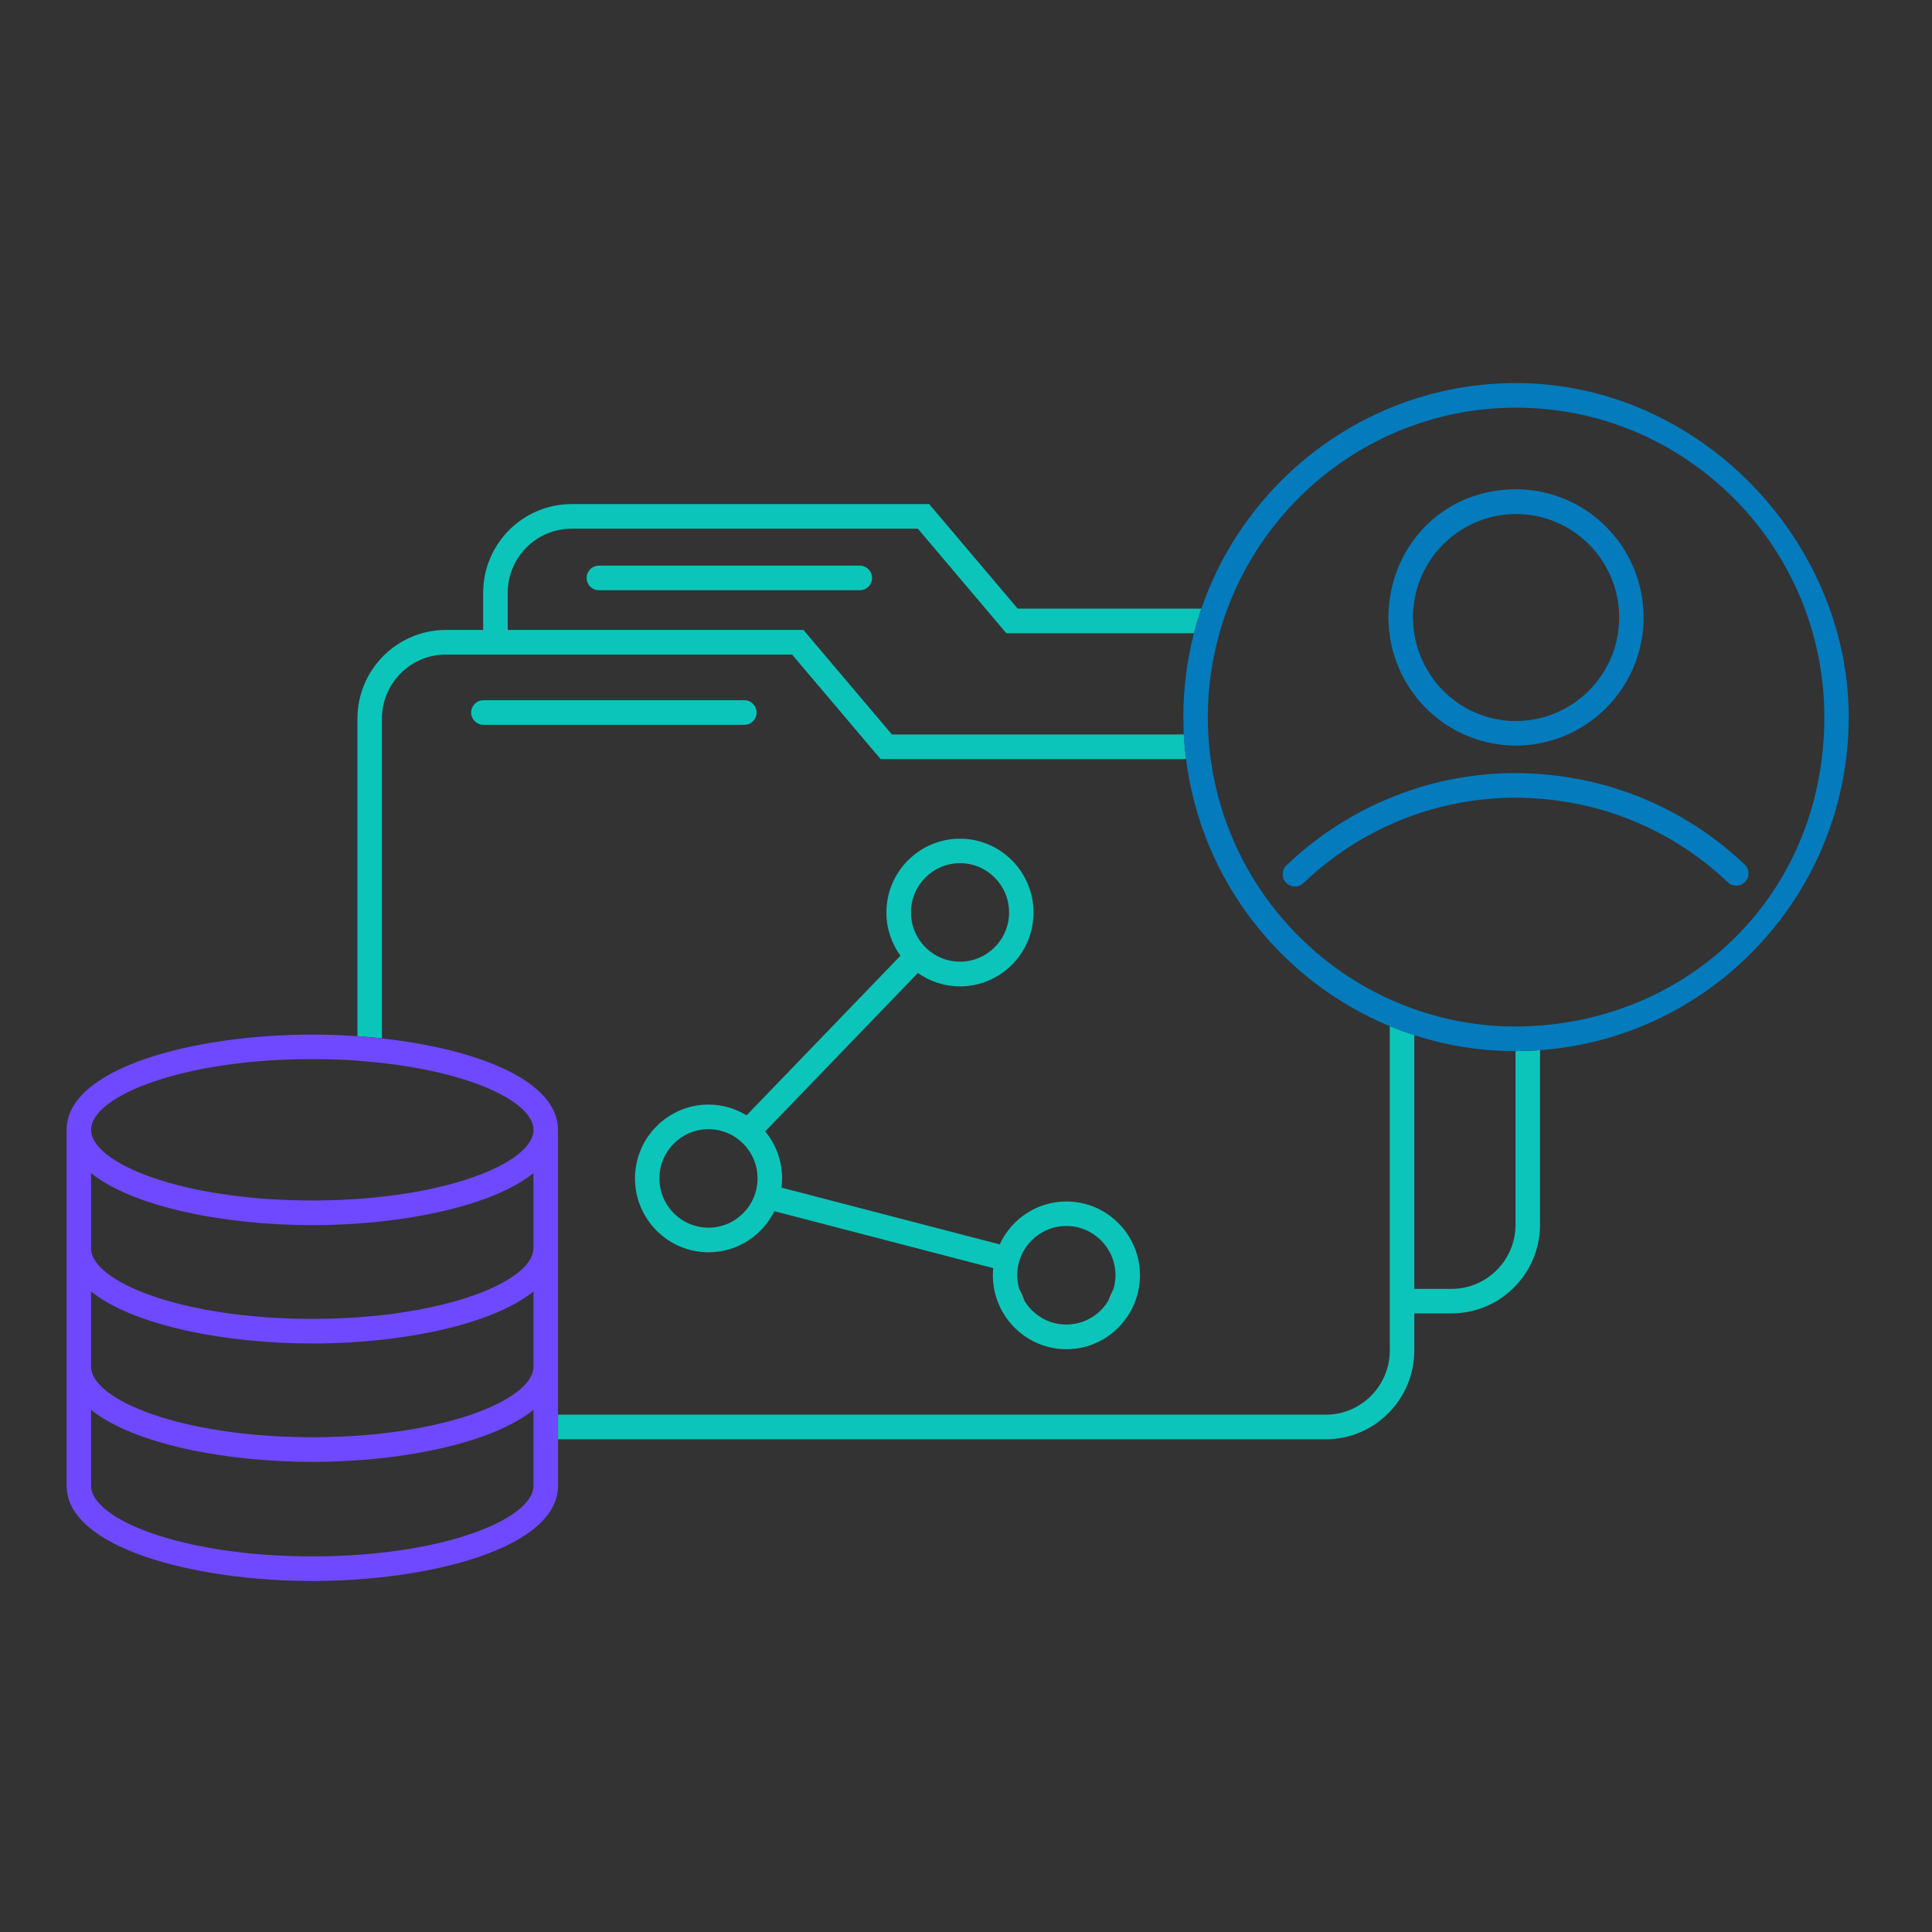 <svg width="116" height="116" viewBox="0 0 116 116" fill="none" xmlns="http://www.w3.org/2000/svg">
<rect x="0" y="0" width="116" height="116" fill="#333333" stroke="none"/>
<path d="M91.025 63.112C91.025 63.112 91.006 63.112 90.995 63.112V73.53C90.995 75.657 89.274 77.385 87.156 77.385H84.916V62.148C84.67 62.067 84.424 61.986 84.181 61.897C83.935 61.805 83.688 61.709 83.445 61.606V81.084C83.445 83.21 81.725 84.938 79.606 84.938H33.503V86.415H79.606C82.534 86.415 84.916 84.022 84.916 81.084V78.858H87.156C90.083 78.858 92.466 76.465 92.466 73.527V63.049C92.223 63.068 91.977 63.079 91.731 63.09C91.495 63.097 91.26 63.108 91.025 63.108V63.112Z" fill="#0BC5BA"/>
<path d="M66.861 77.385L66.533 78.123C66.673 77.894 66.784 77.647 66.861 77.385Z" fill="#F0F8FF"/>
<path d="M61.525 78.123L61.197 77.385C61.271 77.647 61.385 77.894 61.525 78.123Z" fill="#F0F8FF"/>
<path d="M22.931 62.344V43.154C22.931 41.027 24.652 39.3 26.77 39.3H47.558L52.872 45.576H71.215C71.185 45.332 71.156 45.085 71.134 44.837C71.112 44.594 71.09 44.346 71.079 44.099H53.552L48.239 37.823H30.484V35.597C30.484 33.47 32.205 31.742 34.323 31.742H55.108L60.422 38.019H71.685C71.748 37.771 71.821 37.524 71.895 37.28C71.969 37.033 72.049 36.785 72.134 36.542H61.102L55.788 30.266H34.32C31.392 30.266 29.01 32.658 29.01 35.597V37.823H26.77C23.843 37.823 21.46 40.215 21.46 43.154V62.211C21.706 62.23 21.953 62.248 22.195 62.27C22.442 62.292 22.688 62.318 22.931 62.344Z" fill="#0BC5BA"/>
<path d="M44.826 66.966C44.157 66.56 43.377 66.32 42.542 66.32C40.108 66.32 38.126 68.31 38.126 70.754C38.126 73.198 40.108 75.188 42.542 75.188C44.274 75.188 45.771 74.18 46.495 72.722L59.635 76.14C59.62 76.284 59.613 76.428 59.613 76.572C59.613 76.849 59.642 77.122 59.69 77.388C59.738 77.643 59.807 77.89 59.896 78.126C59.991 78.385 60.113 78.632 60.252 78.865C61.028 80.146 62.426 81.01 64.029 81.01C65.632 81.01 67.03 80.15 67.806 78.865C67.945 78.632 68.067 78.385 68.162 78.126C68.251 77.89 68.321 77.643 68.368 77.388C68.416 77.122 68.446 76.853 68.446 76.572C68.446 74.128 66.463 72.138 64.029 72.138C62.253 72.138 60.723 73.198 60.024 74.715L46.922 71.308C46.944 71.127 46.959 70.942 46.959 70.754C46.959 69.683 46.576 68.698 45.944 67.93L55.111 58.419C55.829 58.925 56.7 59.224 57.638 59.224C60.072 59.224 62.054 57.234 62.054 54.791C62.054 52.346 60.072 50.357 57.638 50.357C55.203 50.357 53.221 52.346 53.221 54.791C53.221 55.758 53.538 56.655 54.063 57.386L44.822 66.97L44.826 66.966ZM64.029 73.611C65.654 73.611 66.975 74.937 66.975 76.569C66.975 76.853 66.934 77.122 66.857 77.384C66.783 77.647 66.669 77.894 66.53 78.123C66.357 78.403 66.14 78.654 65.886 78.861C65.379 79.278 64.731 79.529 64.025 79.529C63.319 79.529 62.672 79.278 62.165 78.861C61.911 78.654 61.694 78.403 61.521 78.123C61.381 77.894 61.271 77.647 61.194 77.384C61.12 77.126 61.076 76.853 61.076 76.569C61.076 74.937 62.396 73.611 64.022 73.611H64.029ZM42.539 73.711C40.913 73.711 39.593 72.386 39.593 70.754C39.593 69.122 40.913 67.797 42.539 67.797C44.164 67.797 45.484 69.122 45.484 70.754C45.484 72.386 44.164 73.711 42.539 73.711ZM57.642 51.826C59.267 51.826 60.587 53.151 60.587 54.783C60.587 56.415 59.267 57.74 57.642 57.74C56.016 57.74 54.696 56.415 54.696 54.783C54.696 53.151 56.016 51.826 57.642 51.826Z" fill="#0BC5BA"/>
<path d="M45.429 42.781C45.429 42.375 45.098 42.043 44.694 42.043H29.024C29.024 42.043 29.013 42.043 29.006 42.043C28.609 42.054 28.289 42.379 28.289 42.781C28.289 43.183 28.609 43.508 29.006 43.519C29.013 43.519 29.017 43.519 29.024 43.519H44.694C45.098 43.519 45.429 43.187 45.429 42.781Z" fill="#0BC5BA"/>
<path d="M51.625 33.961H35.956C35.552 33.961 35.221 34.293 35.221 34.7C35.221 35.106 35.552 35.438 35.956 35.438H51.625C52.03 35.438 52.361 35.106 52.361 34.7C52.361 34.293 52.03 33.961 51.625 33.961Z" fill="#0BC5BA"/>
<path d="M91.024 23C82.28 23 74.833 28.674 72.134 36.545C72.049 36.789 71.968 37.036 71.895 37.284C71.821 37.528 71.751 37.775 71.685 38.022C71.27 39.632 71.049 41.319 71.049 43.058C71.049 43.409 71.06 43.756 71.075 44.103C71.086 44.35 71.108 44.597 71.13 44.841C71.152 45.088 71.178 45.336 71.211 45.579C72.123 52.849 76.922 58.914 83.445 61.609C83.688 61.709 83.934 61.809 84.181 61.901C84.424 61.99 84.67 62.071 84.916 62.152C86.836 62.772 88.877 63.112 90.995 63.112C91.006 63.112 91.013 63.112 91.024 63.112C91.263 63.112 91.495 63.101 91.731 63.093C91.977 63.086 92.223 63.071 92.466 63.053C102.81 62.307 111 53.628 111 43.054C111 32.481 102.038 23 91.024 23ZM92.466 61.572C92.223 61.591 91.977 61.606 91.731 61.617C91.495 61.624 91.26 61.635 91.024 61.635C91.013 61.635 91.006 61.635 90.995 61.635C88.866 61.635 86.821 61.262 84.916 60.59C84.67 60.502 84.424 60.41 84.181 60.313C83.934 60.214 83.688 60.11 83.445 60C77.742 57.419 73.568 52.018 72.693 45.579C72.66 45.336 72.627 45.088 72.605 44.841C72.582 44.597 72.56 44.35 72.549 44.103C72.531 43.756 72.52 43.409 72.52 43.058C72.52 41.312 72.766 39.624 73.215 38.022C73.285 37.775 73.358 37.528 73.439 37.284C73.52 37.036 73.605 36.789 73.697 36.545C76.33 29.502 83.103 24.477 91.028 24.477C101.233 24.477 109.536 32.813 109.536 43.058C109.536 53.303 102.005 60.834 92.473 61.576L92.466 61.572Z" fill="#037BBD"/>
<path d="M83.424 38.022C83.891 41.81 87.101 44.752 90.995 44.767C91.006 44.767 91.013 44.767 91.025 44.767C91.264 44.767 91.499 44.752 91.731 44.73C91.981 44.708 92.223 44.671 92.466 44.623C96.004 43.944 98.684 40.817 98.684 37.07C98.684 32.828 95.246 29.376 91.021 29.376C86.796 29.376 83.659 32.544 83.383 36.538C83.372 36.715 83.357 36.889 83.357 37.066C83.357 37.136 83.365 37.206 83.368 37.276C83.376 37.528 83.39 37.771 83.424 38.015V38.022ZM91.025 30.86C94.437 30.86 97.217 33.647 97.217 37.077C97.217 40.005 95.187 42.46 92.47 43.117C92.231 43.176 91.984 43.22 91.734 43.25C91.503 43.276 91.267 43.294 91.028 43.294C91.017 43.294 91.01 43.294 90.999 43.294C87.917 43.279 85.369 40.998 84.913 38.026C84.876 37.782 84.85 37.539 84.843 37.288C84.843 37.217 84.832 37.147 84.832 37.077C84.832 36.9 84.843 36.723 84.858 36.549C85.126 33.37 87.788 30.864 91.025 30.864V30.86Z" fill="#037BBD"/>
<path d="M104.748 51.904C101.376 48.703 97.059 46.809 92.466 46.477C92.219 46.458 91.977 46.443 91.73 46.436C91.495 46.428 91.26 46.417 91.024 46.417C91.013 46.417 91.006 46.417 90.995 46.417C88.774 46.417 86.6 46.79 84.549 47.495C84.317 47.577 84.089 47.662 83.861 47.75C83.633 47.839 83.405 47.931 83.181 48.027C81.007 48.961 78.996 50.279 77.242 51.955C76.948 52.236 76.936 52.705 77.216 53C77.359 53.151 77.554 53.229 77.749 53.229C77.933 53.229 78.113 53.162 78.257 53.026C79.797 51.553 81.552 50.375 83.449 49.519C83.688 49.411 83.931 49.304 84.174 49.208C84.412 49.112 84.651 49.024 84.894 48.939C86.832 48.256 88.891 47.898 90.999 47.894C91.01 47.894 91.017 47.894 91.028 47.894C91.263 47.894 91.499 47.901 91.734 47.913C91.981 47.924 92.227 47.938 92.47 47.957C96.684 48.285 100.644 50.035 103.741 52.974C104.035 53.255 104.502 53.24 104.781 52.945C105.061 52.649 105.046 52.18 104.752 51.9L104.748 51.904Z" fill="#037BBD"/>
<path d="M33.503 84.942V67.841C33.503 66.383 32.33 65.19 30.481 64.278C30.245 64.164 30.003 64.05 29.745 63.943C29.51 63.843 29.263 63.751 29.01 63.658C27.267 63.031 25.156 62.591 22.931 62.348C22.688 62.322 22.442 62.296 22.196 62.274C21.953 62.252 21.706 62.233 21.46 62.215C20.563 62.152 19.654 62.119 18.753 62.119C11.601 62.119 4 64.123 4 67.841V89.202C4 92.92 11.601 94.924 18.753 94.924C25.906 94.924 33.507 92.92 33.507 89.202V84.942H33.503ZM32.032 85.68V89.202C32.032 91.21 26.579 93.448 18.75 93.448C10.921 93.448 5.467 91.21 5.467 89.202V84.65C8.019 86.692 13.502 87.773 18.75 87.773C22.181 87.773 25.711 87.312 28.458 86.422C29.138 86.201 29.771 85.957 30.341 85.684C30.819 85.455 31.253 85.207 31.635 84.945C31.775 84.849 31.907 84.753 32.032 84.65V85.68ZM21.46 63.688C21.71 63.706 21.953 63.725 22.196 63.747C22.446 63.769 22.688 63.795 22.931 63.821C25.391 64.094 27.465 64.6 29.01 65.22C29.271 65.323 29.517 65.43 29.745 65.541C30.01 65.67 30.256 65.799 30.481 65.936C31.481 66.542 32.032 67.202 32.032 67.837C32.032 68.472 31.481 69.137 30.481 69.739C30.256 69.872 30.01 70.004 29.745 70.134C29.517 70.245 29.271 70.352 29.01 70.455C27.465 71.075 25.391 71.581 22.931 71.854C22.688 71.88 22.446 71.906 22.196 71.928C21.953 71.95 21.71 71.969 21.46 71.987C20.596 72.046 19.691 72.079 18.753 72.079C10.925 72.079 5.471 69.842 5.471 67.834C5.471 65.825 10.925 63.588 18.753 63.588C19.691 63.588 20.596 63.621 21.46 63.68V63.688ZM5.467 70.436C8.019 72.478 13.502 73.56 18.75 73.56C19.651 73.56 20.559 73.526 21.456 73.464C21.703 73.445 21.949 73.427 22.192 73.405C22.438 73.382 22.685 73.357 22.927 73.331C25.152 73.087 27.263 72.644 29.006 72.02C29.26 71.928 29.506 71.836 29.741 71.736C29.999 71.629 30.242 71.518 30.477 71.4C31.069 71.108 31.595 70.787 32.029 70.436V74.941C32.029 75.321 31.83 75.712 31.459 76.092C31.301 76.251 31.113 76.41 30.892 76.569C30.705 76.705 30.495 76.838 30.264 76.967C28.686 77.853 26.134 78.603 22.924 78.961C22.681 78.987 22.438 79.013 22.188 79.035C21.945 79.057 21.703 79.075 21.453 79.094C20.589 79.153 19.684 79.186 18.746 79.186C10.917 79.186 5.464 76.949 5.464 74.941V70.436H5.467ZM5.467 77.543C8.019 79.585 13.502 80.666 18.75 80.666C19.651 80.666 20.559 80.633 21.456 80.57C21.703 80.552 21.949 80.534 22.192 80.511C22.438 80.489 22.685 80.463 22.927 80.438C26.322 80.065 29.451 79.238 31.411 77.986C31.635 77.842 31.841 77.695 32.032 77.543V82.047C32.032 83.059 30.646 84.129 28.274 84.942C27.564 85.185 26.767 85.403 25.891 85.591C25.424 85.691 24.935 85.783 24.428 85.865C22.74 86.134 20.831 86.293 18.75 86.293C10.921 86.293 5.467 84.056 5.467 82.047V77.543Z" fill="#6E49FF"/>
</svg>
